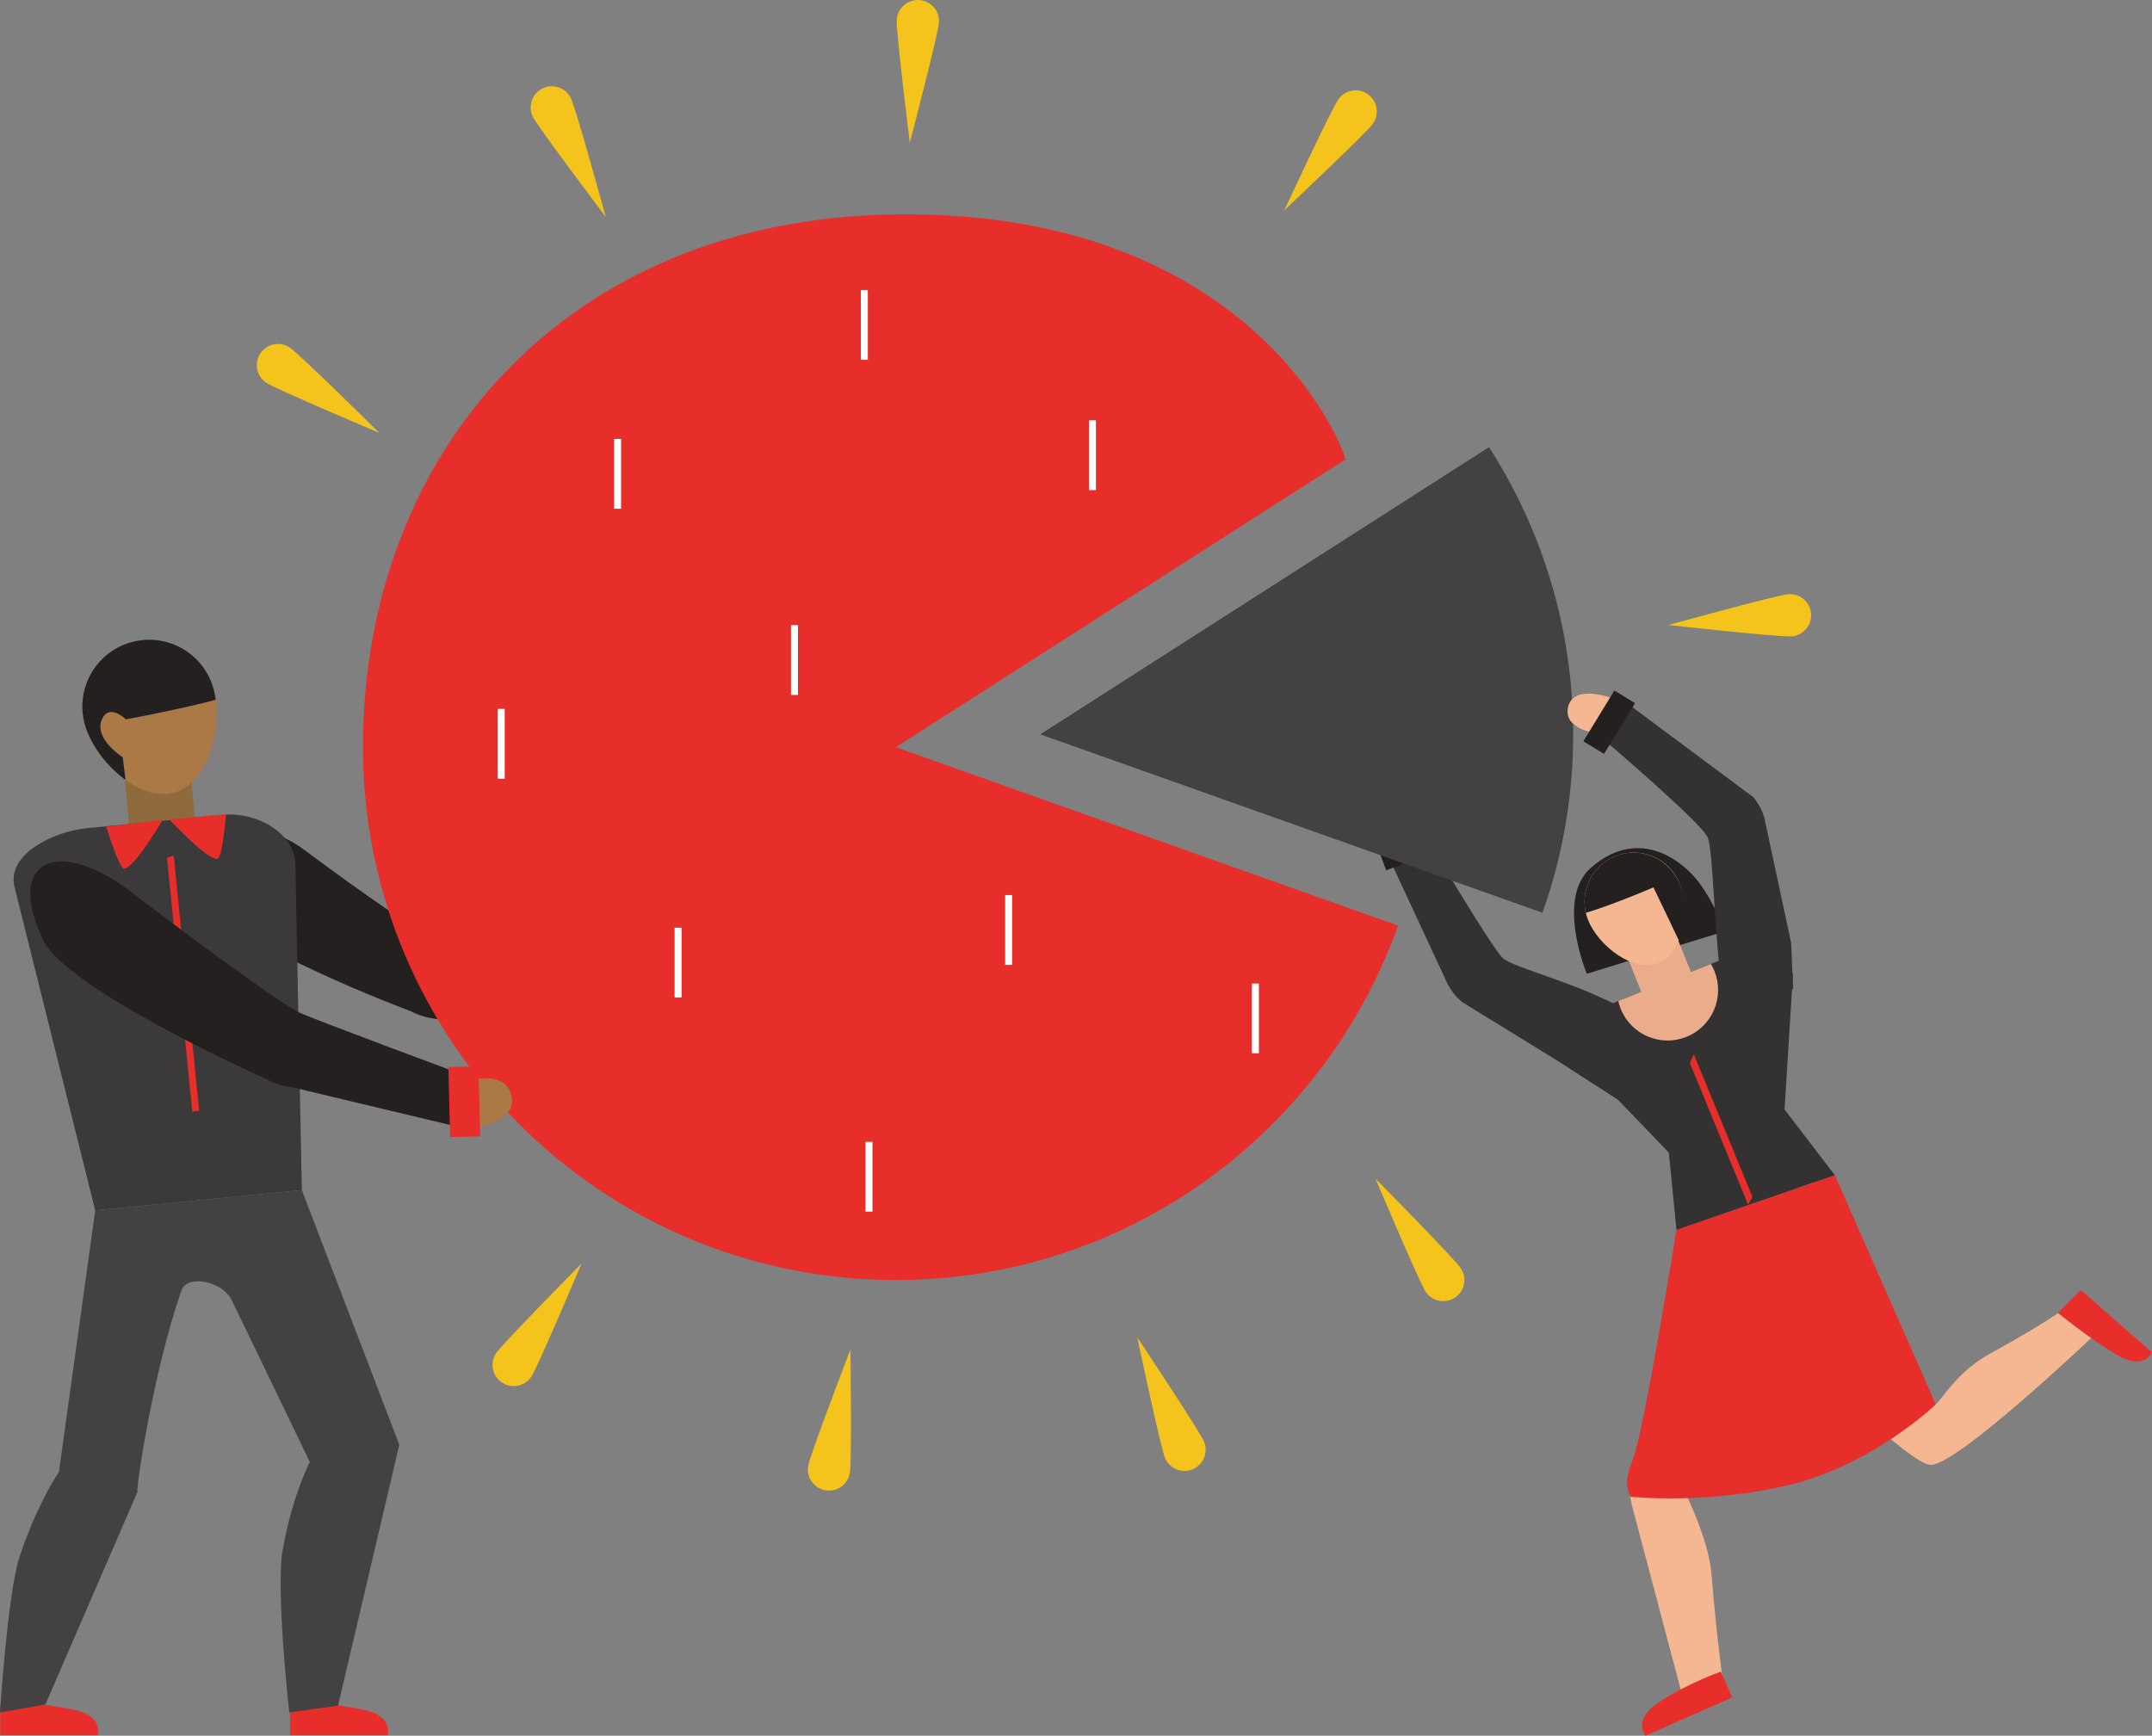 <?xml version="1.0" encoding="utf-8"?>
<!-- Generator: Adobe Illustrator 16.0.0, SVG Export Plug-In . SVG Version: 6.00 Build 0)  -->
<!DOCTYPE svg PUBLIC "-//W3C//DTD SVG 1.1//EN" "http://www.w3.org/Graphics/SVG/1.1/DTD/svg11.dtd">
<svg version="1.1" id="Layer_1" xmlns="http://www.w3.org/2000/svg" xmlns:xlink="http://www.w3.org/1999/xlink" x="0px" y="0px"
	 width="121.488px" height="98px" viewBox="0 0 121.488 98" enable-background="new 0 0 121.488 98" xml:space="preserve">
<rect x="0" y="0" width="121.488" height="98" fill="#808080" stroke="none"/>
<g>
	<g>
		<defs>
			<rect id="SVGID_1_" width="121.488" height="98"/>
		</defs>
		<clipPath id="SVGID_2_">
			<use xlink:href="#SVGID_1_"  overflow="visible"/>
		</clipPath>
		<path clip-path="url(#SVGID_2_)" fill="#242020" d="M89.582,54.979c0,0-1.769-4.229,0.227-5.98
			c1.994-1.751,4.077-1.271,5.663,0.315c1.087,1.09,1.919,3.263,1.919,3.263L89.582,54.979z"/>
		<path clip-path="url(#SVGID_2_)" fill="#F4B792" d="M33.836,56.662c0,0,2.219-0.748,2.523,0.854
			c0.307,1.602-2.51,1.843-2.51,1.843L33.836,56.662z"/>
		<path clip-path="url(#SVGID_2_)" fill="#242020" d="M10.805,50.386c-2.102-2.604,2.477-5.317,6.398-2.383
			c3.296,2.468,6.765,4.846,7.745,5.283c0.979,0.438,8.777,3.062,8.777,3.062l0.125,3.011l-9.131-1.816
			c-0.726-0.084-1.117-0.237-1.532-0.451C23.188,57.091,13.269,53.436,10.805,50.386"/>
		<polygon clip-path="url(#SVGID_2_)" fill="#E5ACCE" points="34.616,59.772 34.465,55.821 32.769,55.879 32.92,59.83 		"/>
		<path clip-path="url(#SVGID_2_)" fill="#E72E2B" d="M50.573,42.187L75.905,25.97c0.56,0.873-4.114-14.141-25.332-13.865
			C31.905,12.345,20.49,25.572,20.49,42.187c0,16.615,13.467,30.085,30.083,30.085c13.082,0,24.205-8.353,28.35-20.011
			L50.573,42.187z"/>
		
			<rect x="7.249" y="43.873" transform="matrix(-0.995 0.098 -0.098 -0.995 22.659 90.544)" clip-path="url(#SVGID_2_)" fill="#8F6A3D" width="3.735" height="3.905"/>
		<path clip-path="url(#SVGID_2_)" fill="#E72E2B" d="M16.374,96.336v1.638h5.508c0,0,0.382-1.146-1.529-1.475
			c-1.91-0.325-2.784-0.489-2.784-0.489L16.374,96.336z"/>
		<path clip-path="url(#SVGID_2_)" fill="#E72E2B" d="M0.012,96.336v1.638H5.52c0,0,0.382-1.146-1.529-1.475
			c-1.909-0.325-2.783-0.489-2.783-0.489L0.012,96.336z"/>
		<path clip-path="url(#SVGID_2_)" fill="#434142" d="M22.542,81.573l-3.458,14.729l-2.755,0.383c0,0-0.777-6.95-0.365-9.22
			c0.684-3.758,1.968-5.766,1.968-5.766L22.542,81.573z"/>
		<path clip-path="url(#SVGID_2_)" fill="#434142" d="M7.767,84.221L2.562,96.238L0,96.686c0,0,0.438-6.79,1.106-8.794
			c1.025-3.073,2.221-4.781,2.221-4.781L7.767,84.221z"/>
		<path clip-path="url(#SVGID_2_)" fill="#3B393A" d="M12.624,46.006l-7.729,0.756c-1.837,0.18-4.446,1.421-4.097,3.231
			l4.577,18.346l11.665-1.142l-0.365-18.363C16.648,47.003,14.447,45.828,12.624,46.006"/>
	</g>
	<g>
		<defs>
			<path id="SVGID_3_" d="M12.624,46.006l-7.728,0.756c-1.837,0.18-4.447,1.421-4.098,3.231l4.577,18.346l11.665-1.142
				l-0.365-18.363c-0.025-1.708-1.942-2.846-3.68-2.846C12.871,45.988,12.746,45.993,12.624,46.006"/>
		</defs>
		<clipPath id="SVGID_4_">
			<use xlink:href="#SVGID_3_"  overflow="visible"/>
		</clipPath>
		
			<rect x="-4.621" y="56.16" transform="matrix(0.099 0.995 -0.995 0.099 65.457 40.416)" clip-path="url(#SVGID_4_)" fill="#E72E2B" width="30.06" height="0.392"/>
	</g>
	<g>
		<defs>
			<rect id="SVGID_5_" width="121.488" height="98"/>
		</defs>
		<clipPath id="SVGID_6_">
			<use xlink:href="#SVGID_5_"  overflow="visible"/>
		</clipPath>
		<path clip-path="url(#SVGID_6_)" fill="#AB7945" d="M12.031,38.811c0.597,1.996-0.168,5.328-2.164,5.925
			c-1.993,0.598-4.463-1.768-5.06-3.762c-0.598-1.995,0.535-4.098,2.531-4.693C9.333,35.685,11.435,36.817,12.031,38.811"/>
	</g>
	<g>
		<defs>
			<path id="SVGID_7_" d="M7.339,36.28c-1.995,0.598-3.129,2.698-2.531,4.693c0.597,1.994,3.066,4.359,5.06,3.762
				c1.996-0.597,2.761-3.929,2.164-5.925c-0.488-1.633-1.987-2.69-3.61-2.69C8.063,36.12,7.699,36.172,7.339,36.28"/>
		</defs>
		<clipPath id="SVGID_8_">
			<use xlink:href="#SVGID_7_"  overflow="visible"/>
		</clipPath>
		<path clip-path="url(#SVGID_8_)" fill="#242020" d="M7.474,47.177l-0.545-4.423c0,0-1.625-1.023-1.189-2.104
			c0.401-0.991,1.366-0.036,1.366-0.036s8.784-1.559,9.06-2.825c0.216-0.999-8.6-3.39-9.514-2.985
			c-0.914,0.402-4.726,4.516-4.637,5.458c0.088,0.945,3.616,3.444,3.616,3.444L7.474,47.177z"/>
	</g>
	<g>
		<defs>
			<rect id="SVGID_9_" width="121.488" height="98"/>
		</defs>
		<clipPath id="SVGID_10_">
			<use xlink:href="#SVGID_9_"  overflow="visible"/>
		</clipPath>
		<path clip-path="url(#SVGID_10_)" fill="#434142" d="M17.041,67.197L5.376,68.339L3.327,83.11l1.174,3.245l3.266-2.135
			c-0.149,0.197,0.854-6.747,2.477-11.356c0.332-0.943,2.305-0.513,2.817,0.512c0.513,1.025,4.782,9.905,4.782,9.905l4.699-1.708
			L17.041,67.197z"/>
		<path clip-path="url(#SVGID_10_)" fill="#E72E2B" d="M9.56,46.268l3.202-0.3c0,0-0.198,2.428-0.47,2.519
			C11.78,48.656,9.56,46.268,9.56,46.268"/>
		<path clip-path="url(#SVGID_10_)" fill="#E72E2B" d="M9.188,46.286l-3.191,0.396c0,0,0.715,2.33,0.999,2.36
			C7.532,49.1,9.188,46.286,9.188,46.286"/>
		<path clip-path="url(#SVGID_10_)" fill="#AB7945" d="M26.368,61.044c0,0,2.228-0.721,2.513,0.885s-2.532,1.812-2.532,1.812
			L26.368,61.044z"/>
		<path clip-path="url(#SVGID_10_)" fill="#242020" d="M2.426,53.061c-2.215-4.731,1.069-5.704,4.955-2.719
			c3.264,2.51,8.511,6.363,9.485,6.815c0.976,0.449,9.396,3.57,9.396,3.57l0.087,3.013l-9.766-2.331
			c-0.724-0.094-1.112-0.251-1.525-0.472C15.058,60.938,3.755,55.9,2.426,53.061"/>
		<polygon clip-path="url(#SVGID_10_)" fill="#E72E2B" points="27.108,64.163 27.008,60.212 25.312,60.247 25.412,64.2 		"/>
		<path clip-path="url(#SVGID_10_)" fill="#F4B792" d="M92.267,82.38l3.652-9.826l5.208-1.497l0.488-4.868
			c1.168,0.666,2.888,3.547,3.064,3.723l4.601,9.384c0.426-0.385,1.224-1.866,3.118-2.9c2.887-1.579,4.187-2.526,4.187-2.526
			l1.47,1.677c0,0-7.702,7.314-9.099,7.161c-1.206-0.133-6.262-5.168-7.709-6.625c-0.387-0.389-1.071,0.024-1.164,0.257
			l-5.145,7.519c0,0,1.513,2.934,1.678,4.982c0.266,3.277,0.605,5.763,0.605,5.763l-2.233,1.192l-2.854-10.778
			C91.914,84.143,91.96,83.226,92.267,82.38"/>
		<path clip-path="url(#SVGID_10_)" fill="#E72E2B" d="M97.146,94.384l0.642,1.455L92.896,98c0,0-0.79-0.87,0.779-1.91
			C95.245,95.049,97.146,94.384,97.146,94.384"/>
		<path clip-path="url(#SVGID_10_)" fill="#E72E2B" d="M116.176,74.129l1.291-1.297l4.021,3.528c0,0-0.457,1.082-2.061,0.096
			C117.822,75.473,116.176,74.129,116.176,74.129"/>
		<path clip-path="url(#SVGID_10_)" fill="#343132" d="M101.227,55.839c-2.698,0.11-3.437,4.187-3.987,0.272
			c-0.464-3.291-0.519-8-0.825-8.811c-0.305-0.811-6.082-5.715-6.082-5.715l1.65-1.785l6.999,5.21
			c0.364,0.462,0.5,0.771,0.613,1.133l1.522,7.094L101.227,55.839z"/>
		<path clip-path="url(#SVGID_10_)" fill="#F4B792" d="M80.362,47.475c0,0-0.138-1.884-1.424-1.612
			c-1.288,0.272-0.589,2.444-0.589,2.444L80.362,47.475z"/>
		<path clip-path="url(#SVGID_10_)" fill="#343132" d="M92.219,62.663c1.13-2.454,3.187-3.504-0.223-5.508
			c-2.863-1.684-6.532-2.476-7.163-3.069c-0.633-0.593-4.202-6.627-4.202-6.627l-2.28,0.848l3.385,7.278
			c0.29,0.514,0.526,0.758,0.814,0.998l5.424,3.338L92.219,62.663z"/>
		
			<rect x="77.939" y="47.227" transform="matrix(-0.936 0.353 -0.353 -0.936 171.02 64.644)" clip-path="url(#SVGID_10_)" fill="#242020" width="3.357" height="1.37"/>
		<path clip-path="url(#SVGID_10_)" fill="#E72E2B" d="M94.642,69.438l8.939-3.087l5.699,12.944c0,0-3.519,3.385-8.227,4.532
			c-4.705,1.146-8.993,0.68-8.993,0.68s-0.516-0.628,0.102-2.056C92.777,81.024,94.642,69.438,94.642,69.438"/>
		<path clip-path="url(#SVGID_10_)" fill="#343132" d="M91.264,56.552l5.82-2.326c1.382-0.555,3.714-0.635,4.134,0.793l-0.474,7.621
			l2.837,3.711l-8.939,3.087l-0.431-4.361l-4.8-4.991C88.751,58.762,89.893,57.103,91.264,56.552"/>
	</g>
	<g>
		<defs>
			<path id="SVGID_11_" d="M97.084,54.226l-5.82,2.326c-1.373,0.551-2.513,2.21-1.853,3.533l4.8,4.991l0.431,4.361l8.939-3.087
				l-2.836-3.711l0.475-7.621c-0.251-0.849-1.179-1.165-2.177-1.165C98.361,53.854,97.644,54,97.084,54.226"/>
		</defs>
		<clipPath id="SVGID_12_">
			<use xlink:href="#SVGID_11_"  overflow="visible"/>
		</clipPath>
		
			<rect x="89.686" y="63.458" transform="matrix(0.38 0.925 -0.925 0.38 119.111 -50.299)" clip-path="url(#SVGID_12_)" fill="#E72E2B" width="14.741" height="0.394"/>
		<path clip-path="url(#SVGID_12_)" fill="#EBAC8C" d="M96.672,54.582c0.728,1.4,0.18,3.122-1.218,3.846
			c-1.399,0.725-3.121,0.181-3.845-1.221c-0.726-1.397-0.18-3.119,1.218-3.845C94.228,52.64,95.949,53.185,96.672,54.582"/>
	</g>
	<g>
		<defs>
			<rect id="SVGID_13_" width="121.488" height="98"/>
		</defs>
		<clipPath id="SVGID_14_">
			<use xlink:href="#SVGID_13_"  overflow="visible"/>
		</clipPath>
		
			<rect x="92.374" y="53.456" transform="matrix(0.928 -0.372 0.372 0.928 -13.726 38.822)" clip-path="url(#SVGID_14_)" fill="#EBAC8C" width="3.015" height="3.151"/>
		<path clip-path="url(#SVGID_14_)" fill="#F4B792" d="M89.652,51.945c0.569,1.426,2.541,3,3.967,2.43
			c1.426-0.571,1.767-3.069,1.195-4.495s-2.188-2.117-3.615-1.548C89.774,48.902,89.082,50.52,89.652,51.945"/>
	</g>
	<g>
		<defs>
			<path id="SVGID_15_" d="M91.199,48.332c-1.425,0.572-2.117,2.188-1.547,3.613c0.569,1.426,2.506,2.905,3.967,2.43
				c1.521-0.498,1.826-3.023,1.195-4.495c-0.462-1.078-1.497-1.746-2.596-1.746C91.883,48.134,91.536,48.198,91.199,48.332"/>
		</defs>
		<clipPath id="SVGID_16_">
			<use xlink:href="#SVGID_15_"  overflow="visible"/>
		</clipPath>
		<path clip-path="url(#SVGID_16_)" fill="#242020" d="M95.199,53.981L93.344,50.1c0,0-5.361,2.339-6.103,1.734
			c-0.584-0.476,3.083-4.7,3.796-4.889c0.713-0.185,4.802,0.44,5.182,1.026c0.384,0.586-0.507,3.646-0.507,3.646L95.199,53.981z"/>
	</g>
	<g>
		<defs>
			<rect id="SVGID_17_" width="121.488" height="98"/>
		</defs>
		<clipPath id="SVGID_18_">
			<use xlink:href="#SVGID_17_"  overflow="visible"/>
		</clipPath>
		<path clip-path="url(#SVGID_18_)" fill="#434142" d="M58.728,41.462l28.351,10.074c1.118-3.149,1.733-6.54,1.733-10.074
			c0-5.973-1.748-11.534-4.751-16.216L58.728,41.462z"/>
		<path clip-path="url(#SVGID_18_)" fill="#F4B792" d="M90.072,41.385c0,0-1.876-0.229-1.539-1.504
			c0.338-1.271,2.468-0.463,2.468-0.463L90.072,41.385z"/>
		
			<rect x="89.16" y="40.09" transform="matrix(0.522 -0.853 0.853 0.522 8.647 96.978)" clip-path="url(#SVGID_18_)" fill="#242020" width="3.357" height="1.369"/>
		<path clip-path="url(#SVGID_18_)" fill="#F4C31C" d="M53.008,1.275c0.044-0.66-0.455-1.229-1.114-1.271
			c-0.658-0.044-1.228,0.454-1.271,1.113s0.739,6.945,0.739,6.945S52.965,1.933,53.008,1.275"/>
		<path clip-path="url(#SVGID_18_)" fill="#F4C31C" d="M32.226,5.537c-0.292-0.591-1.009-0.835-1.6-0.544
			c-0.593,0.293-0.836,1.01-0.545,1.602c0.292,0.593,4.115,5.647,4.115,5.647S32.517,6.13,32.226,5.537"/>
		<path clip-path="url(#SVGID_18_)" fill="#F4C31C" d="M16.359,19.622c-0.549-0.366-1.292-0.22-1.658,0.329s-0.22,1.291,0.329,1.659
			c0.548,0.366,6.386,2.832,6.386,2.832S16.908,19.989,16.359,19.622"/>
		<path clip-path="url(#SVGID_18_)" fill="#F4C31C" d="M28.008,76.4c-0.367,0.549-0.221,1.293,0.329,1.659
			c0.548,0.366,1.291,0.22,1.657-0.329c0.367-0.55,2.833-6.385,2.833-6.385S28.375,75.853,28.008,76.4"/>
		<path clip-path="url(#SVGID_18_)" fill="#F4C31C" d="M45.625,82.755c-0.116,0.65,0.316,1.271,0.967,1.388
			c0.649,0.114,1.271-0.317,1.387-0.968c0.116-0.65,0.031-6.985,0.031-6.985S45.741,82.104,45.625,82.755"/>
		<path clip-path="url(#SVGID_18_)" fill="#F4C31C" d="M75.561,5.597c0.389-0.535,1.135-0.657,1.67-0.269
			c0.533,0.385,0.653,1.133,0.269,1.668c-0.389,0.535-4.999,4.88-4.999,4.88S75.174,6.132,75.561,5.597"/>
		<path clip-path="url(#SVGID_18_)" fill="#F4C31C" d="M100.955,33.548c0.656-0.053,1.233,0.438,1.286,1.096
			c0.052,0.659-0.439,1.234-1.095,1.288c-0.659,0.053-6.958-0.643-6.958-0.643S100.296,33.602,100.955,33.548"/>
		<path clip-path="url(#SVGID_18_)" fill="#F4C31C" d="M82.468,71.605c0.367,0.549,0.222,1.293-0.328,1.659
			c-0.549,0.366-1.291,0.218-1.657-0.329c-0.367-0.549-2.832-6.387-2.832-6.387S82.102,71.057,82.468,71.605"/>
		<path clip-path="url(#SVGID_18_)" fill="#F4C31C" d="M67.971,81.392c0.256,0.61-0.032,1.31-0.64,1.565s-1.308-0.029-1.563-0.64
			c-0.257-0.608-1.565-6.808-1.565-6.808S67.714,80.783,67.971,81.392"/>
		<rect x="34.667" y="24.782" clip-path="url(#SVGID_18_)" fill="#FFFFFF" width="0.395" height="3.942"/>
		<rect x="28.098" y="40.025" clip-path="url(#SVGID_18_)" fill="#FFFFFF" width="0.394" height="3.942"/>
		<rect x="48.597" y="16.373" clip-path="url(#SVGID_18_)" fill="#FFFFFF" width="0.394" height="3.942"/>
		<rect x="44.654" y="35.296" clip-path="url(#SVGID_18_)" fill="#FFFFFF" width="0.395" height="3.942"/>
		<rect x="61.475" y="23.731" clip-path="url(#SVGID_18_)" fill="#FFFFFF" width="0.394" height="3.942"/>
		<rect x="56.744" y="50.537" clip-path="url(#SVGID_18_)" fill="#FFFFFF" width="0.395" height="3.942"/>
		<rect x="70.674" y="55.53" clip-path="url(#SVGID_18_)" fill="#FFFFFF" width="0.394" height="3.942"/>
		<rect x="48.859" y="64.469" clip-path="url(#SVGID_18_)" fill="#FFFFFF" width="0.395" height="3.94"/>
		<rect x="38.084" y="52.378" clip-path="url(#SVGID_18_)" fill="#FFFFFF" width="0.395" height="3.94"/>
	</g>
</g>
</svg>
